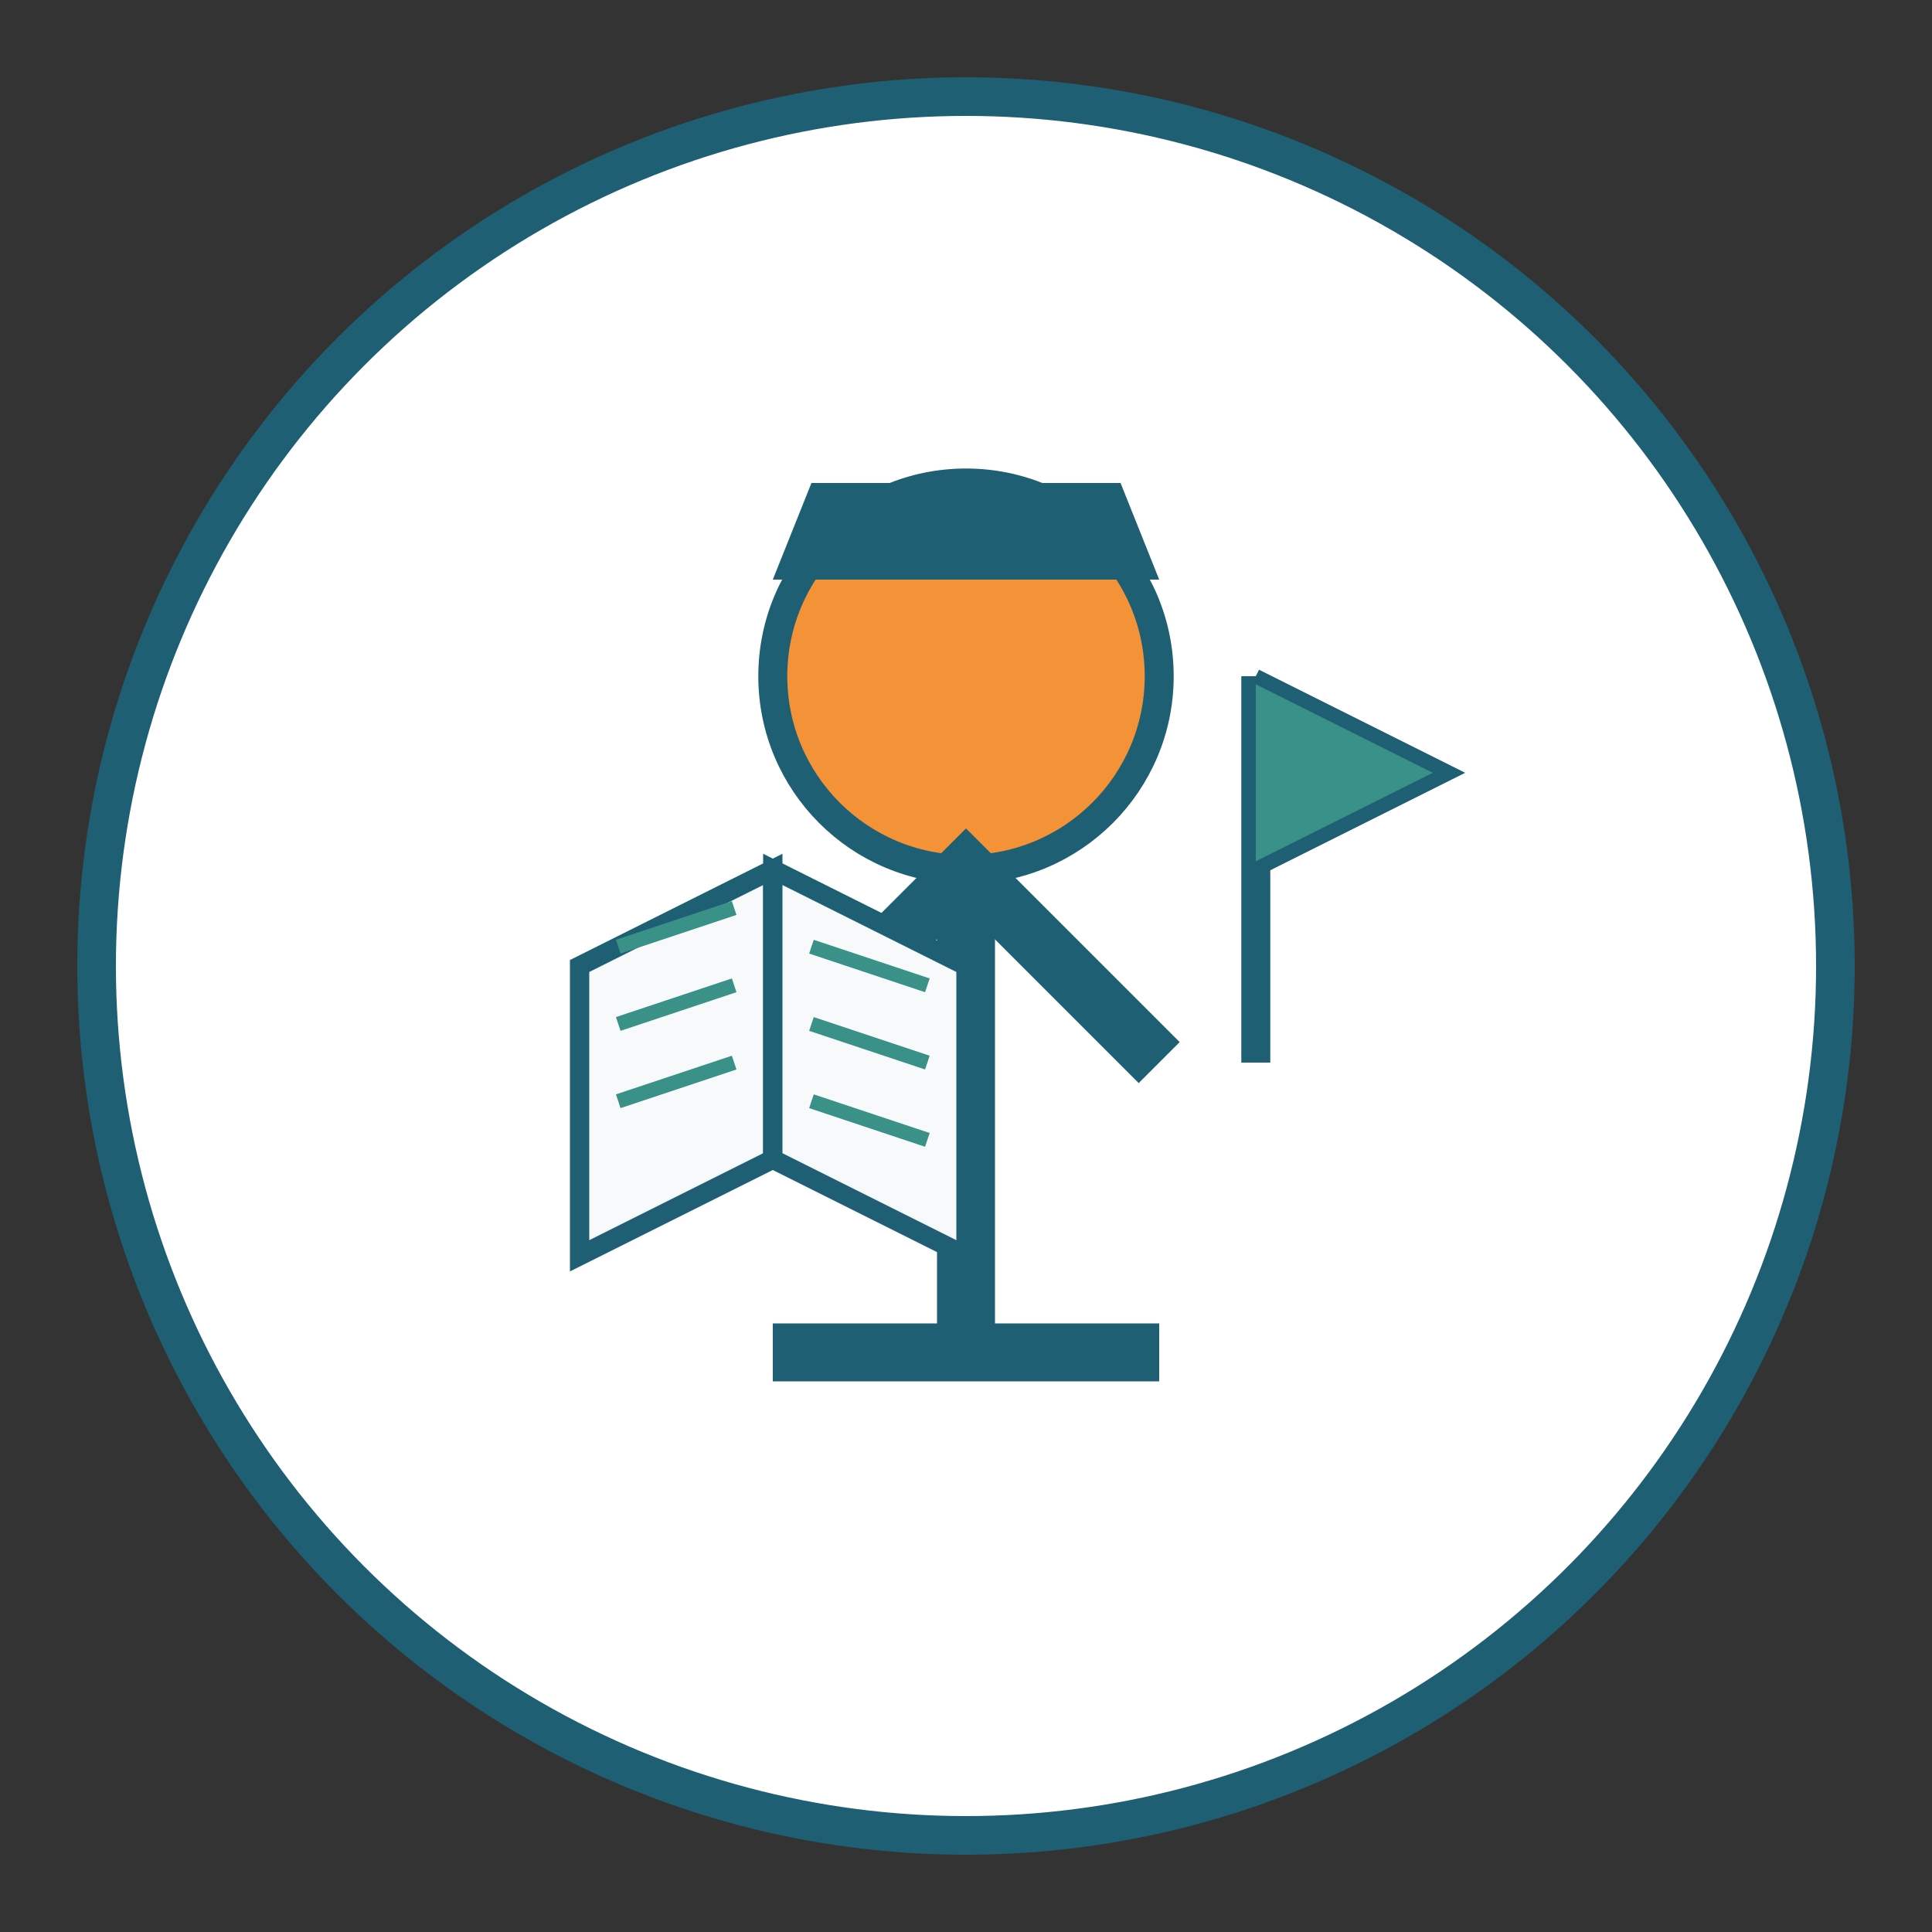 <svg xmlns="http://www.w3.org/2000/svg" viewBox="0 0 100 100" width="100" height="100">
  <rect x="0" y="0" width="100" height="100" fill="#333333" stroke="none"/>
  <!-- Background Circle -->
  <circle cx="50" cy="50" r="45" fill="white" stroke="#1e5f74" stroke-width="2"/>
  
  <!-- Tour Guide Figure -->
  <circle cx="50" cy="35" r="10" fill="#f39237" stroke="#1e5f74" stroke-width="1.5"/>
  <path d="M50,45 L50,70" stroke="#1e5f74" stroke-width="3" fill="none"/>
  <path d="M40,55 L50,45 L60,55" stroke="#1e5f74" stroke-width="3" fill="none"/>
  <path d="M40,70 L50,70 L60,70" stroke="#1e5f74" stroke-width="3" fill="none"/>
  
  <!-- Tour Guide Hat -->
  <path d="M40,30 L60,30 L58,25 L42,25 Z" fill="#1e5f74"/>
  
  <!-- Tour Guide Flag -->
  <path d="M65,35 L65,55" stroke="#1e5f74" stroke-width="1.5" fill="none"/>
  <path d="M65,35 L75,40 L65,45" fill="#3a9188" stroke="#1e5f74" stroke-width="0.75"/>
  
  <!-- Map/Guidebook -->
  <path d="M30,50 L40,45 L40,60 L30,65 Z" fill="#f8f9fa" stroke="#1e5f74" stroke-width="1"/>
  <path d="M40,45 L50,50 L50,65 L40,60 Z" fill="#f8f9fa" stroke="#1e5f74" stroke-width="1"/>
  <path d="M32,49 L38,47" stroke="#3a9188" stroke-width="0.75"/>
  <path d="M32,53 L38,51" stroke="#3a9188" stroke-width="0.75"/>
  <path d="M32,57 L38,55" stroke="#3a9188" stroke-width="0.75"/>
  <path d="M42,49 L48,51" stroke="#3a9188" stroke-width="0.75"/>
  <path d="M42,53 L48,55" stroke="#3a9188" stroke-width="0.75"/>
  <path d="M42,57 L48,59" stroke="#3a9188" stroke-width="0.75"/>
</svg>
